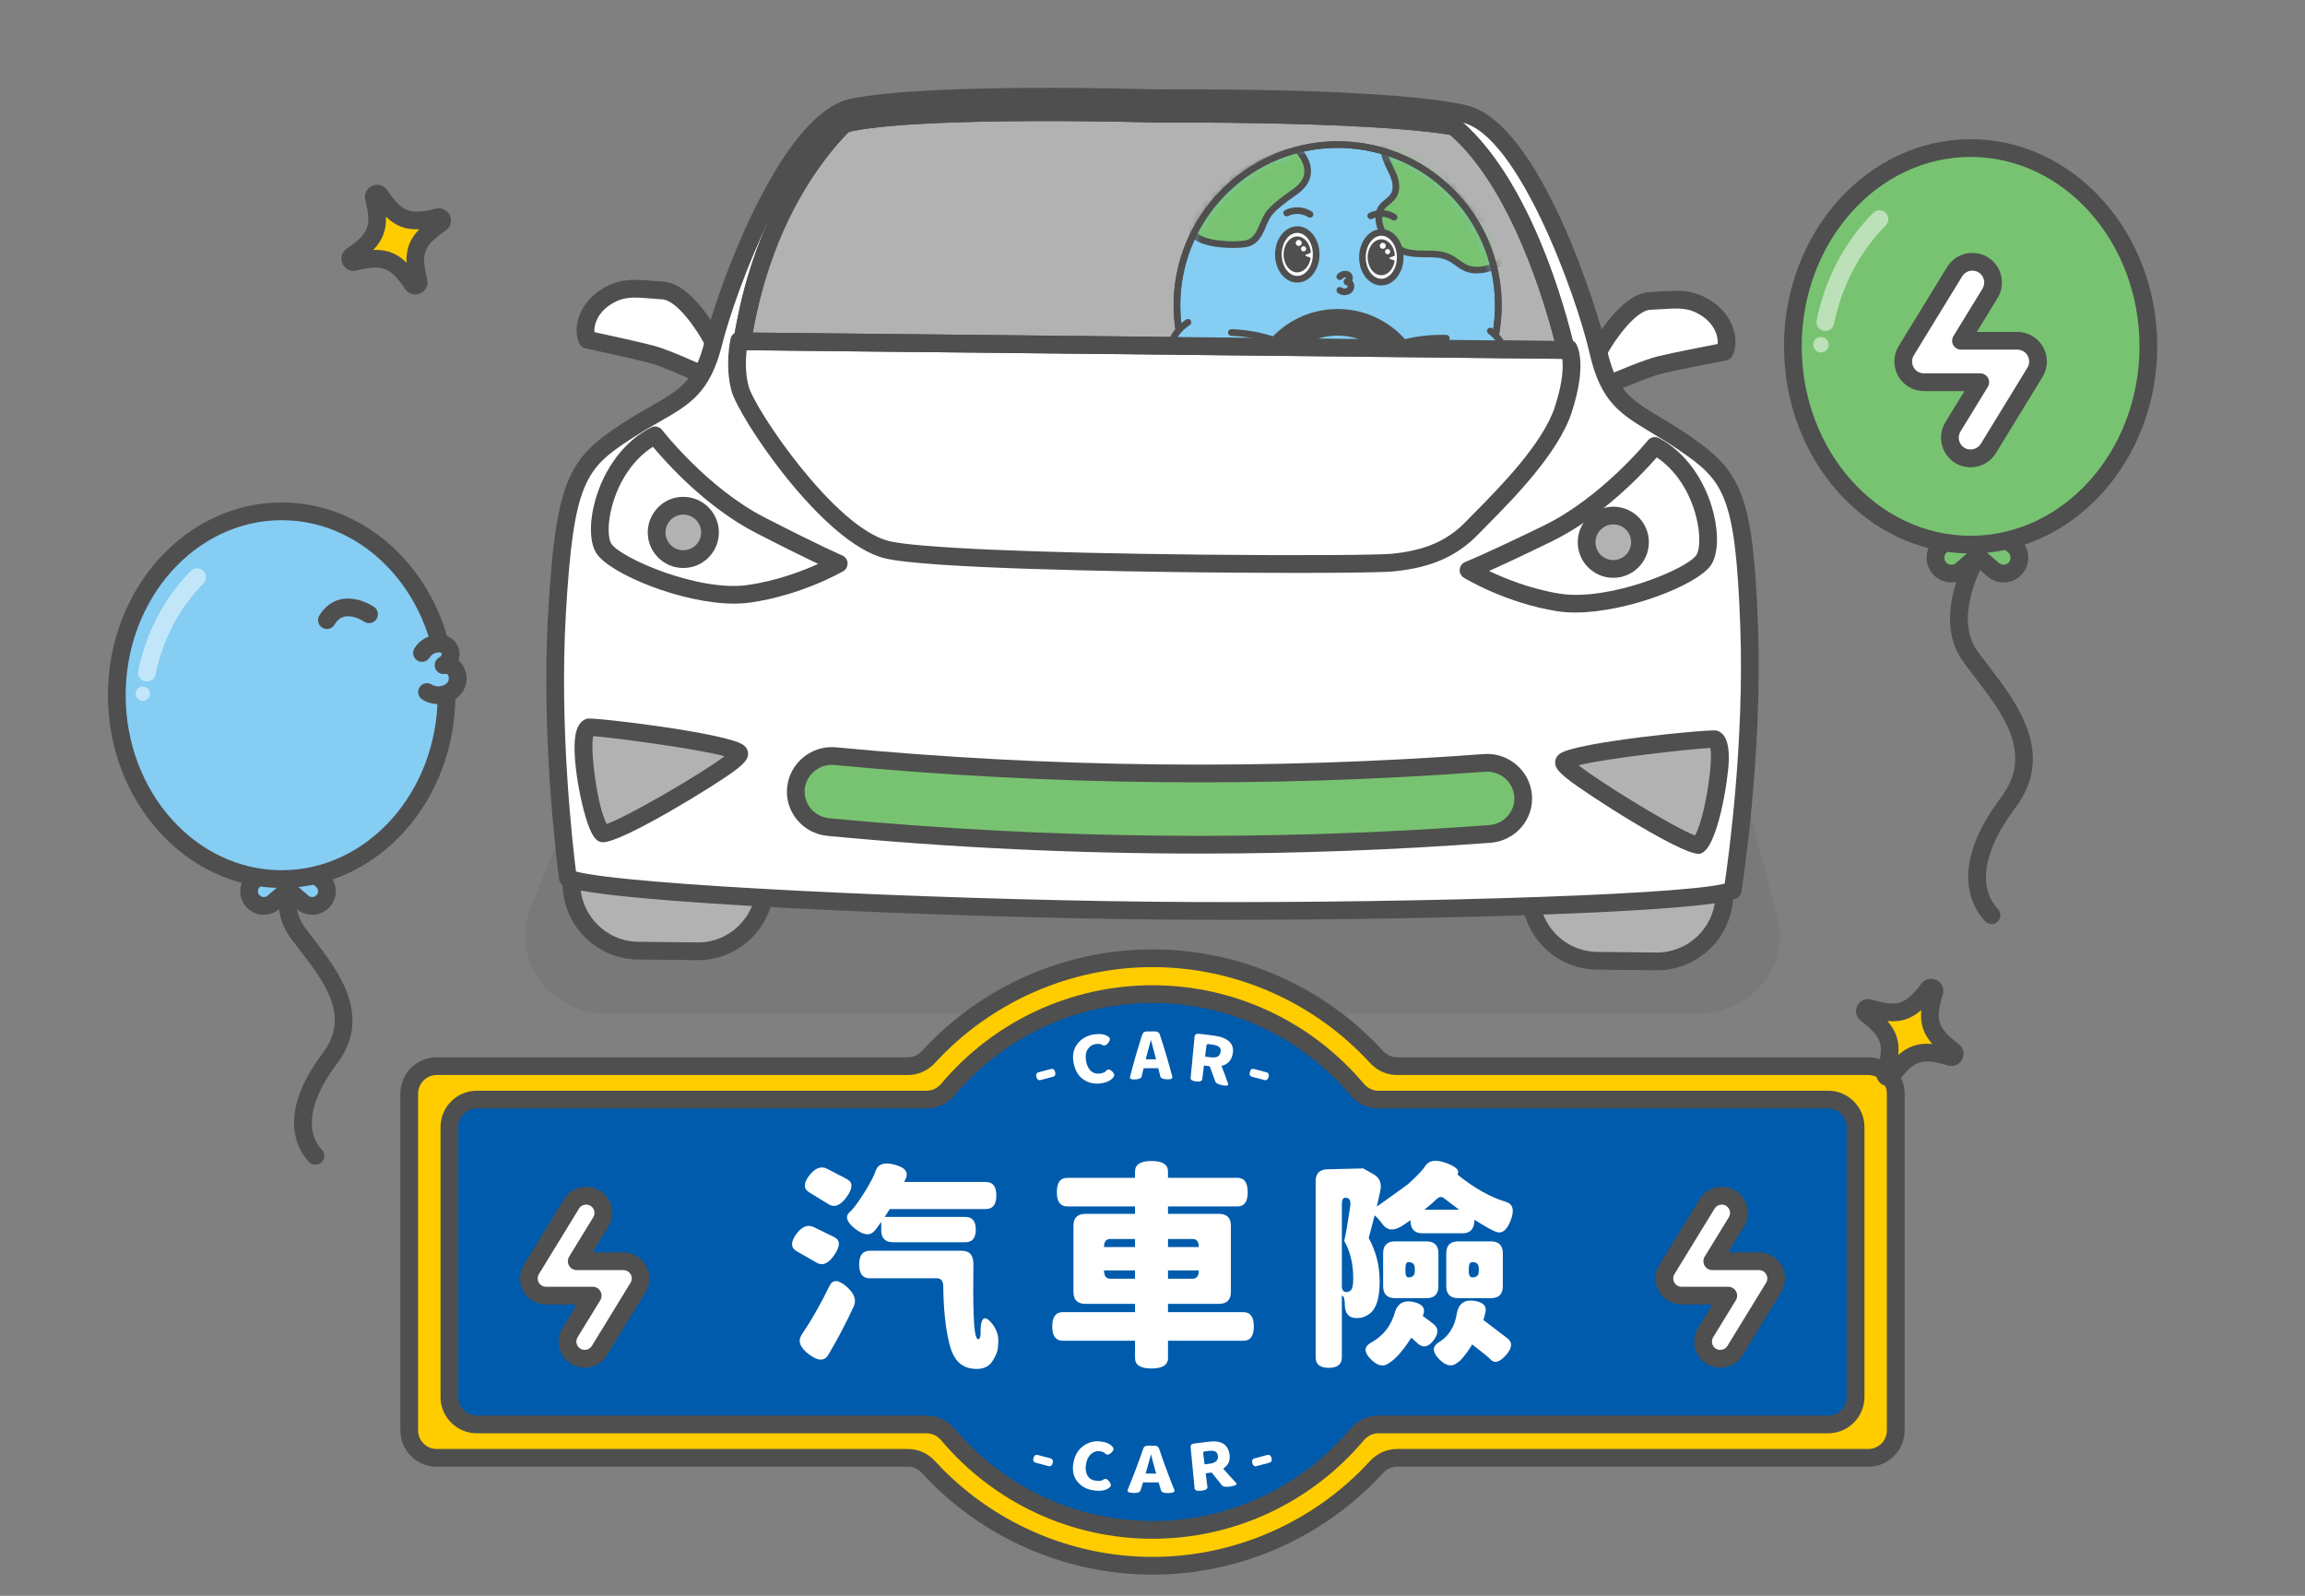 <svg width="260" height="180" viewBox="0 0 260 180" fill="none" xmlns="http://www.w3.org/2000/svg">
<rect x="0" y="0" width="260" height="180" fill="#808080" stroke="none"/>
<g clip-path="url(#clip0_2030_3749)">
<mask id="mask0_2030_3749" style="mask-type:luminance" maskUnits="userSpaceOnUse" x="0" y="0" width="260" height="180">
<path d="M260 0H0V180H260V0Z" fill="white"/>
</mask>
<g mask="url(#mask0_2030_3749)">
<g opacity="0.15">
<path d="M78.362 72.906H185.039C189.35 72.906 193.107 75.649 194.147 79.556L200.512 103.481C201.982 109.008 197.503 114.355 191.404 114.355H68.6C62.027 114.355 57.49 108.209 59.83 102.474L69.592 78.549C70.978 75.151 74.468 72.906 78.362 72.906Z" fill="#4F4F4F"/>
</g>
<path d="M64.501 95.424L86.369 95.655L86.325 99.775C86.281 103.973 82.837 107.345 78.639 107.3L71.983 107.23C67.785 107.186 64.413 103.742 64.457 99.544L64.501 95.424Z" fill="#B2B2B2"/>
<path d="M78.72 108.301C78.689 108.301 78.618 108.295 78.628 108.301L71.973 108.23C69.674 108.206 67.522 107.288 65.914 105.646C64.306 104.003 63.433 101.832 63.458 99.533L63.501 95.413C63.504 95.148 63.612 94.895 63.801 94.71C63.991 94.524 64.212 94.444 64.512 94.424L86.379 94.655C86.932 94.661 87.374 95.113 87.369 95.665L87.325 99.786C87.275 104.5 83.423 108.301 78.72 108.301ZM78.649 106.301C82.26 106.372 85.287 103.407 85.325 99.764L85.358 96.644L65.49 96.435L65.457 99.555C65.419 103.197 68.351 106.192 71.994 106.23L78.649 106.301Z" fill="#4F4F4F"/>
<path d="M172.677 96.565L194.545 96.796L194.501 100.916C194.457 105.114 191.013 108.486 186.815 108.442L180.16 108.372C175.962 108.328 172.589 104.883 172.634 100.685L172.677 96.565Z" fill="#B2B2B2"/>
<path d="M186.898 109.442C186.867 109.442 186.835 109.442 186.804 109.442L180.149 109.372C177.851 109.348 175.699 108.43 174.09 106.787C172.482 105.145 171.609 102.974 171.634 100.675L171.677 96.555C171.683 96.006 172.13 95.565 172.677 95.565H172.688L194.556 95.796C194.821 95.799 195.074 95.907 195.259 96.096C195.445 96.286 195.548 96.541 195.545 96.807L195.501 100.927C195.477 103.225 194.559 105.377 192.917 106.985C191.296 108.572 189.162 109.442 186.898 109.442ZM173.667 97.576L173.634 100.696C173.615 102.46 174.285 104.127 175.52 105.388C176.754 106.648 178.406 107.353 180.17 107.372L186.826 107.442C188.571 107.462 190.256 106.791 191.517 105.556C192.778 104.322 193.483 102.67 193.501 100.905L193.535 97.785L173.667 97.576Z" fill="#4F4F4F"/>
<path d="M80.491 38.608C80.491 38.608 77.59 32.939 74.772 32.768C71.955 32.597 70.409 32.158 68.28 33.545C66.15 34.933 65.704 37.184 66.256 38.317C66.256 38.317 71.46 39.429 73.428 39.944C75.201 40.407 79.183 42.26 79.183 42.26C79.183 42.26 81.158 42.14 81.311 41.014C81.464 39.887 80.491 38.608 80.491 38.608Z" fill="white"/>
<path d="M79.183 43.26C79.038 43.26 78.894 43.228 78.762 43.166C78.723 43.148 74.841 41.346 73.176 40.911C71.251 40.409 66.099 39.306 66.047 39.295C65.746 39.231 65.491 39.032 65.356 38.755C64.557 37.112 65.239 34.333 67.734 32.707C69.796 31.364 71.451 31.501 73.546 31.674C73.946 31.706 74.372 31.742 74.833 31.77C78.023 31.963 80.874 37.18 81.343 38.08C81.6 38.439 82.487 39.791 82.302 41.148C82.107 42.58 80.533 43.18 79.244 43.258C79.224 43.259 79.204 43.26 79.183 43.26ZM67.049 37.465C68.472 37.772 72.085 38.559 73.681 38.976C75.274 39.392 78.428 40.813 79.351 41.236C79.811 41.165 80.252 40.989 80.325 40.865C80.392 40.347 79.929 39.526 79.693 39.211C79.659 39.166 79.626 39.115 79.6 39.064C78.501 36.921 76.258 33.86 74.712 33.766C74.236 33.737 73.795 33.701 73.381 33.667C71.405 33.503 70.314 33.413 68.826 34.383C67.408 35.307 66.972 36.659 67.049 37.465Z" fill="#4F4F4F"/>
<path d="M180.287 39.661C180.287 39.661 183.306 34.055 186.127 33.943C188.947 33.832 190.502 33.426 192.602 34.858C194.701 36.289 195.1 38.549 194.525 39.671C194.525 39.671 189.298 40.673 187.32 41.145C185.537 41.571 181.517 43.34 181.517 43.34C181.517 43.34 179.545 43.178 179.416 42.049C179.287 40.92 180.287 39.661 180.287 39.661Z" fill="white"/>
<path d="M181.517 44.339C181.489 44.339 181.462 44.338 181.435 44.336C180.148 44.23 178.587 43.597 178.423 42.161C178.267 40.801 179.181 39.468 179.445 39.115C179.933 38.225 182.894 33.07 186.088 32.944C186.548 32.925 186.974 32.899 187.375 32.874C189.474 32.748 191.132 32.644 193.166 34.031C195.626 35.708 196.249 38.501 195.415 40.127C195.274 40.401 195.016 40.595 194.714 40.652C194.661 40.663 189.486 41.656 187.552 42.117C185.878 42.517 181.959 44.237 181.92 44.255C181.792 44.31 181.655 44.339 181.517 44.339ZM181.07 40.282C180.828 40.592 180.349 41.402 180.41 41.934C180.476 42.048 180.912 42.231 181.371 42.312C182.303 41.909 185.486 40.555 187.088 40.172C188.692 39.789 192.321 39.078 193.75 38.801C193.844 37.997 193.437 36.637 192.039 35.683C190.57 34.681 189.478 34.749 187.497 34.871C187.083 34.896 186.643 34.923 186.167 34.942C184.619 35.003 182.311 38.016 181.167 40.136C181.139 40.187 181.107 40.236 181.07 40.282Z" fill="#4F4F4F"/>
<path d="M195.437 100.435C191.474 102.093 153.536 102.959 129.722 102.708C105.899 102.457 67.998 100.79 64.06 99.049C64.06 99.049 61.962 84.09 62.831 69.152C63.689 54.224 65.121 52.262 70.66 48.653C76.198 45.044 78.876 45.073 80.49 38.61C82.038 32.446 88.42 15.331 95.136 12.456L95.146 12.445C95.477 12.305 95.808 12.195 96.138 12.126C104.986 10.283 130.689 11.09 130.689 11.09C130.689 11.09 154.302 10.845 164.018 12.605C164.439 12.692 164.83 12.769 165.2 12.855C172.239 14.485 178.8 33.158 180.286 39.663C181.773 46.158 184.451 46.187 189.903 49.911C195.364 53.636 196.754 55.629 197.297 70.571C197.85 85.524 195.437 100.435 195.437 100.435Z" fill="white"/>
<path d="M138.539 103.751C135.443 103.751 132.476 103.737 129.712 103.708C106.226 103.46 67.901 101.84 63.656 99.963C63.34 99.823 63.118 99.529 63.07 99.187C63.049 99.036 60.968 83.958 61.833 69.093C62.694 54.114 64.171 51.687 70.114 47.815C71.355 47.006 72.452 46.379 73.419 45.825C76.814 43.883 78.364 42.996 79.52 38.367C81.041 32.311 87.443 14.768 94.663 11.57C94.694 11.553 94.725 11.538 94.755 11.525C95.166 11.35 95.552 11.227 95.935 11.147C104.797 9.301 129.667 10.057 130.721 10.09C131.649 10.079 154.499 9.863 164.196 11.621L164.512 11.685C164.833 11.751 165.136 11.813 165.428 11.881C173.745 13.806 180.313 35.29 181.262 39.44C182.326 44.09 183.956 45.069 187.203 47.022C188.159 47.597 189.242 48.248 190.467 49.085C196.327 53.081 197.752 55.539 198.297 70.534C198.847 85.413 196.448 100.444 196.424 100.594C196.369 100.935 196.142 101.223 195.823 101.357C192.053 102.934 161.752 103.751 138.539 103.751ZM64.972 98.303C70.576 99.821 104.84 101.445 129.733 101.708C154.628 101.972 188.913 101.07 194.542 99.671C194.977 96.738 196.779 83.608 196.298 70.608C195.757 55.713 194.409 54.194 189.339 50.737C188.162 49.932 187.105 49.297 186.172 48.736C182.796 46.706 180.566 45.365 179.312 39.886C177.75 33.052 171.192 15.268 164.975 13.829C164.699 13.764 164.414 13.707 164.113 13.645L163.816 13.585C154.329 11.865 130.936 12.087 130.7 12.089C130.401 12.081 104.973 11.306 96.343 13.105C96.114 13.152 95.867 13.23 95.609 13.336C95.582 13.35 95.556 13.363 95.529 13.375C89.408 15.995 83.071 32.438 81.46 38.853C80.098 44.308 77.836 45.602 74.412 47.561C73.468 48.101 72.398 48.713 71.206 49.49C66.064 52.84 64.685 54.33 63.83 69.209C63.074 82.196 64.599 95.361 64.972 98.303Z" fill="#4F4F4F"/>
<path d="M73.895 49.111C73.895 49.111 79.041 55.791 85.771 59.245C92.501 62.7 94.607 63.568 94.607 63.568C94.607 63.568 90.068 66.198 84.421 66.985C78.774 67.771 69.509 64.008 68.122 61.879C66.735 59.75 68.369 51.872 73.895 49.111Z" fill="white"/>
<path d="M82.812 68.088C76.917 68.088 68.781 64.723 67.284 62.424C66.514 61.243 66.449 58.989 67.114 56.54C68.128 52.803 70.496 49.691 73.449 48.217C73.876 48.003 74.395 48.122 74.687 48.501C74.738 48.566 79.784 55.048 86.227 58.356C92.811 61.735 94.967 62.635 94.988 62.644C95.34 62.789 95.579 63.122 95.604 63.502C95.629 63.881 95.437 64.242 95.108 64.433C94.915 64.544 90.333 67.171 84.558 67.975C84.007 68.052 83.421 68.088 82.812 68.088ZM73.649 50.397C71.521 51.742 69.828 54.175 69.044 57.064C68.491 59.102 68.582 60.754 68.959 61.333C70.005 62.936 78.749 66.76 84.283 65.994C87.573 65.536 90.501 64.414 92.286 63.607C90.909 62.954 88.692 61.869 85.314 60.135C79.659 57.233 75.167 52.217 73.649 50.397Z" fill="#4F4F4F"/>
<path d="M66.499 82.021C66.905 81.901 83.396 83.891 83.384 85.018C83.373 86.146 69.189 94.314 68.065 94.02C66.94 93.726 64.661 82.565 66.499 82.021Z" fill="#B2B2B2"/>
<path d="M68.003 95.008C67.93 95.008 67.866 95.001 67.812 94.987C67.368 94.871 66.626 94.677 65.684 90.752C65.172 88.616 64.837 86.255 64.809 84.591C64.787 83.261 64.909 81.448 66.216 81.061H66.217C66.851 80.868 82.053 82.672 83.863 84.04C84.323 84.387 84.387 84.808 84.385 85.028C84.379 85.595 84.01 86.067 82.923 86.897C80.891 88.449 70.244 95.008 68.003 95.008ZM66.924 83.031C66.518 84.476 67.388 91.073 68.435 92.939C70.647 92.192 79.08 87.312 81.734 85.3C78.561 84.435 69.077 83.188 66.924 83.031Z" fill="#4F4F4F"/>
<path d="M186.659 50.301C186.659 50.301 181.374 56.871 174.572 60.182C167.771 63.494 165.647 64.317 165.647 64.317C165.647 64.317 170.13 67.043 175.759 67.948C181.388 68.853 190.73 65.287 192.162 63.187C193.594 61.088 192.126 53.178 186.659 50.301Z" fill="white"/>
<path d="M177.682 69.089C176.951 69.089 176.251 69.04 175.601 68.936C169.844 68.01 165.318 65.288 165.128 65.172C164.803 64.975 164.618 64.609 164.651 64.23C164.685 63.852 164.931 63.524 165.285 63.386C165.306 63.377 167.481 62.523 174.134 59.284C180.647 56.113 185.829 49.738 185.88 49.674C186.18 49.301 186.703 49.193 187.125 49.416C190.045 50.953 192.347 54.114 193.282 57.871C193.895 60.334 193.783 62.586 192.988 63.751C191.472 65.975 183.546 69.089 177.682 69.089ZM167.966 64.406C169.734 65.25 172.638 66.434 175.918 66.961C181.434 67.849 190.257 64.205 191.336 62.624C191.725 62.054 191.851 60.404 191.342 58.355C190.619 55.45 188.977 52.982 186.878 51.592C185.322 53.38 180.725 58.299 175.01 61.081C171.596 62.744 169.357 63.782 167.966 64.406Z" fill="#4F4F4F"/>
<path d="M193.359 83.359C192.956 83.23 176.426 84.872 176.415 85.999C176.403 87.127 190.41 95.592 191.541 95.322C192.672 95.052 195.185 83.942 193.359 83.359Z" fill="#B2B2B2"/>
<path d="M191.606 96.312C189.418 96.313 178.843 89.489 176.837 87.889C175.768 87.036 175.409 86.556 175.415 85.989C175.417 85.769 175.491 85.348 175.958 85.011C177.803 83.679 193.024 82.204 193.663 82.406C194.96 82.821 195.045 84.633 194.995 85.961C194.921 87.94 193.748 95.824 191.774 96.295C191.725 96.307 191.669 96.312 191.606 96.312ZM178.059 86.316C180.67 88.383 188.998 93.441 191.193 94.234C192.279 92.392 193.289 85.814 192.914 84.361C190.759 84.472 181.25 85.517 178.059 86.316Z" fill="#4F4F4F"/>
<path d="M168.042 94.066C143.176 95.922 118.22 95.659 93.443 93.289C91.185 93.073 89.548 91.091 89.784 88.885C90.021 86.678 92 85.081 94.21 85.291C118.534 87.618 143.034 87.875 167.446 86.053C169.664 85.888 171.613 87.527 171.802 89.737C171.991 91.947 170.308 93.897 168.042 94.066Z" fill="#78C371"/>
<path d="M135.325 96.281C121.296 96.281 107.264 95.615 93.348 94.285C91.977 94.153 90.747 93.499 89.883 92.441C89.036 91.403 88.648 90.102 88.79 88.778C89.083 86.044 91.551 84.033 94.304 84.295C118.521 86.611 143.104 86.868 167.372 85.056C170.128 84.844 172.564 86.912 172.799 89.652C172.912 90.977 172.496 92.269 171.627 93.289C170.739 94.33 169.492 94.96 168.116 95.062C157.229 95.876 146.278 96.281 135.325 96.281ZM93.823 86.272C92.281 86.272 90.945 87.439 90.778 88.991C90.694 89.779 90.927 90.556 91.433 91.176C91.956 91.817 92.703 92.214 93.538 92.293C118.206 94.653 143.248 94.914 167.968 93.068C168.807 93.006 169.566 92.624 170.105 91.991C170.624 91.381 170.874 90.611 170.806 89.822C170.664 88.169 169.191 86.928 167.52 87.05C143.141 88.871 118.443 88.613 94.115 86.287C94.017 86.277 93.919 86.272 93.823 86.272Z" fill="#4F4F4F"/>
<path d="M176.621 39.48L83.736 38.5C85.591 26.724 90.579 18.663 95.119 14.084L95.129 14.074C95.46 13.943 95.791 13.84 96.121 13.776C104.967 12.053 130.671 12.826 130.671 12.826C130.671 12.826 154.283 12.612 164 14.27C172.751 21.616 176.621 39.48 176.621 39.48Z" fill="#B2B2B2"/>
<path d="M176.621 40.48H176.61L83.725 39.5C83.435 39.497 83.16 39.368 82.972 39.145C82.785 38.924 82.703 38.631 82.748 38.344C84.9 24.687 90.977 16.842 94.409 13.38C94.505 13.283 94.631 13.196 94.759 13.145C95.167 12.983 95.55 12.868 95.93 12.794C104.784 11.07 129.646 11.796 130.701 11.828C131.628 11.817 154.476 11.631 164.169 13.284C164.344 13.314 164.507 13.39 164.644 13.504C173.553 20.985 177.438 38.525 177.599 39.268C177.663 39.565 177.588 39.876 177.396 40.112C177.206 40.345 176.921 40.48 176.621 40.48ZM84.916 37.512L175.347 38.466C174.308 34.394 170.515 21.241 163.563 15.211C153.88 13.636 130.911 13.824 130.68 13.827C130.385 13.819 104.948 13.076 96.312 14.757C96.112 14.796 95.906 14.854 95.687 14.932C92.511 18.179 87.096 25.288 84.916 37.512Z" fill="#4F4F4F"/>
<path d="M146.249 64.62C142.996 64.62 139.278 64.6 135.433 64.56C126.271 64.463 104.457 64.116 99.8 62.974C92.734 61.241 83.298 47.048 82.505 44.069C81.772 41.314 82.338 38.521 82.405 38.212C82.522 37.671 83.058 37.332 83.594 37.446C84.134 37.563 84.476 38.095 84.36 38.635C84.337 38.739 83.814 41.213 84.438 43.554C85.13 46.153 94.13 59.524 100.277 61.032C103.367 61.789 116.517 62.361 135.455 62.56C146.955 62.68 155.592 62.604 156.998 62.463C160.772 62.083 163.28 60.988 165.382 58.802C165.67 58.501 166.024 58.143 166.425 57.739C169.085 55.05 174.029 50.053 175.381 45.903C176.835 41.442 176.065 39.794 176.057 39.778C175.817 39.292 175.999 38.688 176.478 38.435C176.957 38.185 177.541 38.34 177.807 38.812C178.018 39.184 178.982 41.308 177.282 46.522C175.784 51.122 170.623 56.339 167.851 59.141C167.453 59.542 167.107 59.891 166.825 60.186C164.364 62.746 161.486 64.022 157.198 64.453C156.119 64.561 151.882 64.62 146.249 64.62Z" fill="#4F4F4F"/>
<path d="M184.989 61.196C184.971 62.859 183.609 64.193 181.946 64.175C180.284 64.157 178.95 62.795 178.967 61.133C178.985 59.47 180.347 58.136 182.01 58.154C183.673 58.171 185.007 59.533 184.989 61.196Z" fill="#B2B2B2"/>
<path d="M181.979 65.175H181.937C180.865 65.164 179.862 64.736 179.113 63.97C178.363 63.205 177.957 62.193 177.968 61.122C177.991 58.925 179.786 57.153 181.978 57.153H182.021C183.092 57.165 184.095 57.593 184.844 58.358C185.594 59.123 186.001 60.135 185.989 61.206C185.966 63.403 184.171 65.175 181.979 65.175ZM181.978 59.153C180.879 59.153 179.98 60.041 179.968 61.143C179.962 61.68 180.166 62.188 180.542 62.571C180.918 62.955 181.42 63.169 181.958 63.175H181.979C183.078 63.175 183.978 62.287 183.989 61.185C183.995 60.648 183.791 60.141 183.416 59.757C183.04 59.373 182.537 59.159 182 59.153H181.978Z" fill="#4F4F4F"/>
<path d="M80.088 60.089C80.07 61.752 78.708 63.085 77.045 63.068C75.382 63.05 74.049 61.688 74.066 60.025C74.084 58.362 75.446 57.029 77.109 57.046C78.771 57.064 80.105 58.426 80.088 60.089Z" fill="#B2B2B2"/>
<path d="M77.079 64.068H77.035C75.964 64.057 74.961 63.628 74.211 62.863C73.462 62.098 73.055 61.086 73.067 60.014C73.09 57.802 74.924 55.996 77.12 56.046C79.331 56.069 81.112 57.888 81.088 60.1C81.077 61.17 80.649 62.173 79.883 62.923C79.128 63.662 78.133 64.068 77.079 64.068ZM77.077 58.046C75.978 58.046 75.078 58.934 75.067 60.036C75.055 61.145 75.948 62.056 77.056 62.068C77.623 62.046 78.101 61.869 78.484 61.494C78.868 61.118 79.082 60.615 79.088 60.078C79.1 58.969 78.207 58.058 77.098 58.046H77.077Z" fill="#4F4F4F"/>
<mask id="mask1_2030_3749" style="mask-type:luminance" maskUnits="userSpaceOnUse" x="83" y="12" width="94" height="28">
<path d="M176.621 39.48L83.736 38.5C85.591 26.724 90.579 18.663 95.119 14.084L95.129 14.074C95.46 13.943 95.791 13.84 96.121 13.776C104.967 12.053 130.671 12.826 130.671 12.826C130.671 12.826 154.283 12.612 164 14.27C172.751 21.616 176.621 39.48 176.621 39.48Z" fill="white"/>
</mask>
<g mask="url(#mask1_2030_3749)">
<path d="M150.883 52.56C160.894 52.56 169.009 44.445 169.009 34.434C169.009 24.423 160.894 16.308 150.883 16.308C140.872 16.308 132.756 24.423 132.756 34.434C132.756 44.445 140.872 52.56 150.883 52.56Z" fill="#85CDF3"/>
<path d="M150.898 52.936C150.685 52.936 150.473 52.932 150.259 52.925C140.063 52.58 132.048 44.005 132.392 33.81C132.736 23.613 141.317 15.621 151.507 15.943C156.446 16.11 161.024 18.19 164.399 21.8C167.773 25.41 169.54 30.119 169.373 35.058C169.206 39.997 167.127 44.575 163.517 47.95C160.062 51.178 155.602 52.936 150.898 52.936ZM150.874 16.683C141.361 16.683 133.465 24.256 133.142 33.835C132.811 43.617 140.502 51.845 150.284 52.175C155.017 52.338 159.54 50.64 163.004 47.402C166.468 44.164 168.464 39.771 168.623 35.032C168.784 30.294 167.089 25.776 163.851 22.312C160.613 18.848 156.22 16.853 151.481 16.693C151.278 16.686 151.076 16.683 150.874 16.683Z" fill="#4F4F4F"/>
<mask id="mask2_2030_3749" style="mask-type:luminance" maskUnits="userSpaceOnUse" x="132" y="16" width="38" height="37">
<path d="M150.883 52.56C160.894 52.56 169.009 44.445 169.009 34.434C169.009 24.423 160.894 16.308 150.883 16.308C140.872 16.308 132.756 24.423 132.756 34.434C132.756 44.445 140.872 52.56 150.883 52.56Z" fill="white"/>
</mask>
<g mask="url(#mask2_2030_3749)">
<path d="M158.447 54.869C158.07 54.869 157.754 54.756 157.535 54.645C156.307 54.023 155.436 52.128 155.673 50.589C155.758 50.04 156.019 49.576 156.272 49.127C156.437 48.834 156.593 48.556 156.696 48.267C156.955 47.534 156.874 46.732 156.788 45.883C156.722 45.239 156.654 44.572 156.738 43.908C156.951 42.236 158.173 40.766 159.778 40.252C160.284 40.089 161.026 39.966 161.694 40.3C162.024 40.465 162.272 40.711 162.513 40.947C162.718 41.15 162.912 41.341 163.133 41.454C163.767 41.779 164.568 41.446 164.989 41.218C165.169 41.119 165.366 40.996 165.574 40.865C166.588 40.231 168.119 39.273 169.321 40.448C169.681 40.8 169.898 41.325 169.934 41.926C170.013 43.27 169.528 44.858 168.727 45.878C168.046 46.745 167.059 47.206 166.106 47.652C165.661 47.861 165.201 48.075 164.79 48.326C163.493 49.118 162.762 50.292 161.988 51.535C161.447 52.405 160.887 53.304 160.113 54.079C159.508 54.685 158.928 54.869 158.447 54.869ZM160.747 40.839C160.479 40.839 160.217 40.898 160.007 40.965C158.695 41.387 157.656 42.636 157.482 44.003C157.409 44.582 157.469 45.177 157.534 45.807C157.624 46.701 157.719 47.625 157.403 48.517C157.279 48.868 157.099 49.187 156.926 49.495C156.695 49.904 156.478 50.289 156.414 50.703C156.225 51.933 156.921 53.493 157.874 53.976C158.439 54.262 159.014 54.118 159.583 53.549C160.296 52.835 160.832 51.973 161.351 51.139C162.138 49.876 162.95 48.57 164.399 47.686C164.845 47.414 165.325 47.19 165.788 46.973C166.703 46.545 167.567 46.141 168.137 45.415C168.823 44.542 169.253 43.126 169.185 41.97C169.161 41.556 169.022 41.206 168.796 40.984C168.075 40.278 167.132 40.776 165.972 41.501C165.75 41.64 165.54 41.771 165.348 41.876C164.798 42.176 163.734 42.606 162.79 42.121C162.467 41.956 162.223 41.715 161.986 41.482C161.778 41.276 161.582 41.083 161.358 40.971C161.165 40.874 160.954 40.839 160.747 40.839Z" fill="#4F4F4F"/>
<path d="M169.46 26.712C167.749 24.595 165.119 23.669 163.891 21.072C163.207 19.625 162.989 17.892 161.843 16.775C160.919 15.874 159.376 15.235 158.084 15.174C157.605 15.151 157.103 15.257 156.733 15.562C155.364 16.691 156.677 18.556 157.169 19.743C157.48 20.496 157.62 21.408 157.174 22.089C156.816 22.633 156.153 22.92 155.801 23.468C155.482 23.964 155.47 24.603 155.59 25.18C155.917 26.765 157.219 28.106 158.794 28.48C160.325 28.844 162.03 28.363 163.448 29.044C164.235 29.421 164.859 30.129 165.703 30.353C167.918 30.941 171.395 29.108 169.46 26.712Z" fill="#78C371"/>
<path d="M166.594 30.838C166.255 30.838 165.921 30.799 165.607 30.715C165.044 30.567 164.587 30.24 164.145 29.925C163.855 29.718 163.58 29.523 163.286 29.381C162.541 29.024 161.687 29.02 160.784 29.015C160.1 29.012 159.393 29.008 158.707 28.845C156.982 28.436 155.581 26.993 155.223 25.256C155.11 24.711 155.064 23.922 155.486 23.265C155.695 22.939 155.979 22.707 156.254 22.482C156.491 22.288 156.715 22.105 156.861 21.883C157.281 21.242 157.017 20.358 156.822 19.887C156.739 19.686 156.631 19.464 156.517 19.23C155.935 18.033 155.137 16.392 156.495 15.273C156.9 14.938 157.474 14.764 158.101 14.799C159.518 14.867 161.127 15.553 162.105 16.506C162.935 17.316 163.308 18.401 163.669 19.45C163.838 19.942 164.012 20.451 164.23 20.912C164.919 22.368 166.072 23.27 167.293 24.224C168.145 24.89 169.026 25.579 169.751 26.477C170.758 27.723 170.374 28.733 170.055 29.225C169.424 30.197 167.964 30.838 166.594 30.838ZM157.958 15.546C157.56 15.546 157.213 15.653 156.972 15.851C156.136 16.541 156.556 17.595 157.192 18.902C157.313 19.151 157.427 19.386 157.515 19.6C157.767 20.207 158.097 21.364 157.487 22.294C157.278 22.613 156.999 22.841 156.729 23.063C156.489 23.259 156.262 23.444 156.117 23.671C155.832 24.115 155.873 24.696 155.957 25.105C156.253 26.539 157.455 27.777 158.88 28.115C159.483 28.258 160.117 28.262 160.788 28.265C161.734 28.27 162.713 28.275 163.611 28.705C163.963 28.875 164.277 29.098 164.58 29.314C164.985 29.604 165.368 29.877 165.799 29.991C167.078 30.33 168.807 29.771 169.426 28.817C169.796 28.246 169.709 27.618 169.168 26.948C168.496 26.117 167.65 25.455 166.831 24.815C165.595 23.849 164.317 22.849 163.552 21.232C163.317 20.734 163.135 20.206 162.959 19.694C162.612 18.683 162.284 17.728 161.582 17.044C160.738 16.222 159.293 15.607 158.066 15.548C158.029 15.547 157.994 15.546 157.958 15.546Z" fill="#4F4F4F"/>
<path d="M146.378 16.881C146.378 16.881 149.062 19.473 146.139 21.581C145.155 22.29 144.126 22.975 143.306 23.879C142.262 25.029 142.326 27.133 140.533 27.491C139.263 27.744 133.499 27.7 134.604 25.167C135.73 22.586 140.15 18.16 146.378 16.881Z" fill="#78C371"/>
<path d="M139.061 27.968C137.453 27.968 135.229 27.695 134.418 26.689C134.156 26.363 133.915 25.808 134.26 25.017C135.46 22.267 139.99 17.811 146.302 16.514C146.426 16.488 146.55 16.526 146.638 16.612C146.693 16.665 147.983 17.93 147.871 19.5C147.806 20.406 147.297 21.208 146.358 21.886L145.954 22.175C145.124 22.767 144.265 23.38 143.583 24.131C143.242 24.507 143.028 25.013 142.801 25.548C142.395 26.507 141.934 27.594 140.606 27.859C140.296 27.921 139.732 27.968 139.061 27.968ZM146.248 17.292C140.369 18.577 136.038 22.819 134.948 25.317C134.736 25.802 134.878 26.063 135.002 26.218C135.843 27.262 139.412 27.333 140.459 27.123C141.398 26.936 141.728 26.157 142.111 25.255C142.352 24.686 142.602 24.098 143.028 23.627C143.764 22.816 144.656 22.18 145.518 21.564L145.919 21.277C146.668 20.737 147.073 20.122 147.123 19.451C147.193 18.491 146.536 17.623 146.248 17.292Z" fill="#4F4F4F"/>
</g>
<path d="M151.12 31.211C151.262 31.036 151.445 30.941 151.672 30.923C151.888 30.907 152.115 30.977 152.197 31.198C152.289 31.448 152.124 31.693 151.893 31.783C151.977 31.779 152.054 31.793 152.125 31.827C152.195 31.861 152.253 31.912 152.297 31.979C152.416 32.159 152.403 32.429 152.291 32.609C152.215 32.73 152.094 32.818 151.961 32.868C151.687 32.969 151.357 32.93 151.13 32.74" fill="#85CDF3"/>
<path d="M151.656 33.297C151.375 33.297 151.099 33.204 150.89 33.028C150.731 32.894 150.71 32.658 150.844 32.499C150.978 32.341 151.214 32.321 151.372 32.453C151.486 32.55 151.671 32.575 151.831 32.515C151.894 32.492 151.945 32.454 151.973 32.411C152.016 32.342 152.014 32.231 151.984 32.185C151.795 32.206 151.601 32.058 151.561 31.877C151.522 31.697 151.585 31.502 151.757 31.434C151.807 31.414 151.858 31.363 151.846 31.328C151.836 31.303 151.762 31.29 151.701 31.297C151.577 31.306 151.488 31.353 151.413 31.447C151.282 31.608 151.046 31.632 150.885 31.503C150.724 31.373 150.699 31.137 150.829 30.976C151.034 30.722 151.315 30.575 151.644 30.549C152.065 30.518 152.418 30.715 152.549 31.068C152.623 31.269 152.61 31.481 152.528 31.666C152.559 31.7 152.586 31.735 152.612 31.774C152.805 32.069 152.804 32.494 152.609 32.807C152.494 32.993 152.309 33.139 152.089 33.219C151.949 33.271 151.802 33.297 151.656 33.297Z" fill="#4F4F4F"/>
<path d="M157.942 29.026C157.948 27.479 156.998 26.221 155.821 26.217C154.644 26.213 153.686 27.464 153.681 29.011C153.675 30.558 154.625 31.816 155.802 31.82C156.979 31.824 157.937 30.573 157.942 29.026Z" fill="white"/>
<path d="M155.808 32.194H155.8C155.111 32.192 154.472 31.846 153.999 31.22C153.549 30.624 153.303 29.839 153.306 29.009C153.309 28.18 153.56 27.396 154.014 26.804C154.489 26.183 155.129 25.842 155.815 25.842H155.823C156.512 25.844 157.151 26.19 157.625 26.816C158.074 27.412 158.32 28.197 158.317 29.027C158.314 29.856 158.063 30.64 157.609 31.232C157.134 31.853 156.494 32.194 155.808 32.194ZM155.815 26.592C155.368 26.592 154.939 26.829 154.609 27.26C154.254 27.723 154.058 28.345 154.056 29.012C154.053 29.679 154.246 30.302 154.597 30.768C154.926 31.203 155.354 31.443 155.803 31.444H155.808C156.255 31.444 156.684 31.207 157.014 30.776C157.369 30.313 157.565 29.691 157.567 29.024C157.57 28.357 157.377 27.734 157.026 27.268C156.698 26.834 156.27 26.593 155.82 26.592H155.815Z" fill="#4F4F4F"/>
<path d="M156.784 29.043L157.284 28.859C157.321 28.845 157.345 28.808 157.341 28.769C157.25 27.77 156.604 26.994 155.818 26.991C154.967 26.988 154.273 27.893 154.27 29.013C154.266 30.132 154.953 31.042 155.804 31.045C156.54 31.047 157.158 30.372 157.314 29.465C157.321 29.423 157.296 29.382 157.256 29.369L156.786 29.208C156.708 29.181 156.707 29.072 156.784 29.043Z" fill="#4F4F4F"/>
<path d="M156.522 28.68C156.684 28.68 156.816 28.548 156.816 28.386C156.816 28.223 156.684 28.092 156.522 28.092C156.36 28.092 156.228 28.223 156.228 28.386C156.228 28.548 156.36 28.68 156.522 28.68Z" fill="white"/>
<path d="M155.979 28.067C156.167 28.067 156.319 27.915 156.319 27.726C156.319 27.538 156.167 27.386 155.979 27.386C155.791 27.386 155.638 27.538 155.638 27.726C155.638 27.915 155.791 28.067 155.979 28.067Z" fill="white"/>
<path d="M157.252 24.875C157.183 24.875 157.113 24.855 157.051 24.816C156.718 24.605 156.353 24.483 155.965 24.456C155.555 24.427 155.153 24.503 154.776 24.686C154.589 24.777 154.366 24.699 154.275 24.512C154.185 24.326 154.262 24.102 154.449 24.011C154.939 23.773 155.483 23.668 156.02 23.707C156.532 23.745 157.015 23.904 157.453 24.183C157.628 24.294 157.68 24.526 157.568 24.701C157.497 24.813 157.376 24.875 157.252 24.875Z" fill="#4F4F4F"/>
<path d="M148.461 28.706C148.466 27.158 147.517 25.901 146.34 25.897C145.163 25.892 144.205 27.143 144.199 28.691C144.194 30.238 145.143 31.495 146.32 31.5C147.497 31.504 148.456 30.253 148.461 28.706Z" fill="white"/>
<path d="M146.326 31.875H146.319C145.63 31.872 144.99 31.526 144.517 30.9C144.067 30.304 143.821 29.519 143.824 28.689C143.83 26.941 144.956 25.521 146.334 25.521H146.341C147.723 25.527 148.842 26.956 148.836 28.707C148.83 30.455 147.705 31.875 146.326 31.875ZM146.334 26.271C145.368 26.271 144.579 27.356 144.574 28.692C144.572 29.358 144.764 29.982 145.116 30.448C145.444 30.883 145.873 31.123 146.322 31.125H146.326C147.292 31.125 148.082 30.04 148.086 28.704C148.091 27.366 147.307 26.275 146.338 26.271H146.334Z" fill="#4F4F4F"/>
<path d="M147.303 28.723L147.803 28.538C147.84 28.525 147.864 28.488 147.86 28.449C147.768 27.449 147.123 26.674 146.337 26.671C145.485 26.668 144.792 27.573 144.788 28.692C144.784 29.812 145.471 30.722 146.323 30.725C147.059 30.727 147.676 30.051 147.833 29.145C147.84 29.103 147.815 29.062 147.774 29.048L147.305 28.887C147.227 28.861 147.226 28.752 147.303 28.723Z" fill="#4F4F4F"/>
<path d="M147.04 28.359C147.203 28.359 147.334 28.228 147.334 28.065C147.334 27.903 147.203 27.771 147.04 27.771C146.878 27.771 146.747 27.903 146.747 28.065C146.747 28.228 146.878 28.359 147.04 28.359Z" fill="white"/>
<path d="M146.497 27.747C146.685 27.747 146.838 27.594 146.838 27.406C146.838 27.218 146.685 27.065 146.497 27.065C146.309 27.065 146.157 27.218 146.157 27.406C146.157 27.594 146.309 27.747 146.497 27.747Z" fill="white"/>
<path d="M147.77 24.554C147.701 24.554 147.632 24.535 147.569 24.495C147.237 24.285 146.872 24.163 146.484 24.136C146.073 24.106 145.673 24.183 145.294 24.366C145.109 24.456 144.884 24.379 144.794 24.191C144.704 24.005 144.782 23.781 144.968 23.691C145.458 23.453 146.002 23.349 146.539 23.388C147.051 23.425 147.533 23.584 147.972 23.863C148.146 23.974 148.198 24.205 148.087 24.38C148.016 24.492 147.894 24.554 147.77 24.554Z" fill="#4F4F4F"/>
<path d="M150.898 52.936C150.685 52.936 150.473 52.932 150.259 52.925C140.063 52.58 132.048 44.005 132.392 33.81C132.736 23.613 141.317 15.621 151.507 15.943C156.446 16.11 161.024 18.19 164.399 21.8C167.773 25.41 169.54 30.119 169.373 35.058C169.206 39.997 167.127 44.575 163.517 47.95C160.062 51.178 155.602 52.936 150.898 52.936ZM150.874 16.683C141.361 16.683 133.465 24.256 133.142 33.835C132.811 43.617 140.502 51.845 150.284 52.175C155.017 52.338 159.54 50.64 163.004 47.402C166.468 44.164 168.464 39.771 168.623 35.032C168.784 30.294 167.089 25.776 163.851 22.312C160.613 18.848 156.22 16.853 151.481 16.693C151.278 16.686 151.076 16.683 150.874 16.683Z" fill="#4F4F4F"/>
<path d="M150.883 55.243C145.262 55.243 140.688 50.67 140.688 45.049C140.688 39.428 145.262 34.855 150.883 34.855C156.504 34.855 161.077 39.428 161.077 45.049C161.077 50.67 156.504 55.243 150.883 55.243ZM150.883 37.855C146.916 37.855 143.688 41.082 143.688 45.049C143.688 49.016 146.916 52.243 150.883 52.243C154.85 52.243 158.077 49.016 158.077 45.049C158.077 41.082 154.85 37.855 150.883 37.855Z" fill="#4F4F4F"/>
<path d="M138.894 37.504C140.653 37.563 142.436 37.898 144.089 38.502C144.631 38.7 145.169 38.935 145.614 39.301C146.505 40.032 146.811 41.284 146.184 42.288C145.625 43.183 144.231 43.699 143.392 42.895C143.147 42.661 142.93 42.382 142.623 42.24C142.384 42.131 142.114 42.116 141.852 42.101C140.188 42.009 138.528 41.862 136.874 41.66C135.542 41.498 133.888 41.361 132.836 40.426C131.34 39.095 132.572 37.271 134.001 36.355" fill="#85CDF3"/>
<path d="M144.411 43.669C143.923 43.669 143.476 43.495 143.133 43.166C143.07 43.106 143.009 43.044 142.948 42.981C142.787 42.816 142.636 42.659 142.466 42.582C142.293 42.502 142.07 42.489 141.834 42.476C140.164 42.383 138.481 42.234 136.829 42.033L136.552 41.999C135.261 41.846 133.654 41.656 132.587 40.707C132.01 40.192 131.733 39.554 131.787 38.86C131.881 37.671 132.888 36.624 133.799 36.039C133.974 35.927 134.205 35.978 134.317 36.152C134.429 36.326 134.378 36.558 134.204 36.67C133.249 37.283 132.594 38.165 132.535 38.919C132.499 39.376 132.684 39.789 133.086 40.146C133.977 40.938 135.391 41.106 136.64 41.255L136.92 41.289C138.556 41.488 140.222 41.636 141.873 41.727C142.158 41.743 142.477 41.761 142.78 41.9C143.076 42.037 143.294 42.261 143.486 42.459L143.651 42.624C143.957 42.918 144.328 42.941 144.583 42.909C145.084 42.846 145.599 42.517 145.867 42.089C146.368 41.287 146.162 40.236 145.376 39.591C144.952 39.243 144.423 39.023 143.961 38.854C142.375 38.275 140.618 37.938 138.882 37.879C138.675 37.872 138.513 37.699 138.519 37.492C138.527 37.285 138.666 37.132 138.907 37.129C140.722 37.191 142.558 37.544 144.219 38.15C144.74 38.341 145.342 38.592 145.852 39.012C146.933 39.898 147.206 41.36 146.502 42.487C146.117 43.105 145.4 43.562 144.676 43.653C144.587 43.664 144.498 43.669 144.411 43.669Z" fill="#4F4F4F"/>
<path d="M163.144 38.153C161.386 38.094 159.584 38.307 157.893 38.798C157.34 38.959 156.788 39.158 156.318 39.493C155.381 40.162 154.99 41.391 155.548 42.434C156.045 43.365 157.402 43.974 158.293 43.229C158.553 43.012 158.788 42.748 159.105 42.627C159.35 42.534 159.621 42.537 159.883 42.541C161.549 42.561 163.216 42.526 164.879 42.436C166.22 42.364 167.879 42.339 168.991 41.477C170.574 40.249 169.467 38.346 168.103 37.336" fill="#85CDF3"/>
<path d="M157.36 43.936C157.229 43.936 157.096 43.923 156.961 43.897C156.245 43.758 155.56 43.253 155.217 42.611C154.591 41.439 154.963 40 156.101 39.187C156.639 38.803 157.256 38.593 157.789 38.438C159.486 37.944 161.339 37.716 163.157 37.778C163.364 37.785 163.526 37.958 163.519 38.165C163.512 38.372 163.36 38.519 163.131 38.528C161.392 38.468 159.62 38.686 157.998 39.157C157.526 39.295 156.983 39.479 156.536 39.798C155.709 40.388 155.433 41.423 155.878 42.257C156.116 42.701 156.608 43.065 157.104 43.161C157.357 43.209 157.727 43.212 158.053 42.941L158.227 42.787C158.433 42.602 158.666 42.392 158.972 42.276C159.283 42.158 159.599 42.16 159.884 42.165C161.54 42.183 163.214 42.15 164.859 42.061L165.14 42.046C166.395 41.983 167.819 41.91 168.761 41.179C169.186 40.85 169.399 40.451 169.394 39.992C169.386 39.237 168.791 38.312 167.88 37.636C167.714 37.513 167.679 37.278 167.802 37.112C167.926 36.945 168.161 36.91 168.327 37.034C169.197 37.678 170.131 38.792 170.143 39.984C170.151 40.68 169.832 41.298 169.221 41.772C168.092 42.648 166.476 42.73 165.178 42.795L164.899 42.81C163.237 42.899 161.545 42.932 159.879 42.915C159.64 42.912 159.416 42.909 159.238 42.977C159.063 43.044 158.901 43.19 158.729 43.344C158.664 43.403 158.6 43.461 158.534 43.516C158.203 43.792 157.796 43.936 157.36 43.936Z" fill="#4F4F4F"/>
</g>
<path d="M176.621 40.48H176.61L83.725 39.5C83.435 39.497 83.16 39.368 82.972 39.145C82.785 38.924 82.703 38.631 82.748 38.344C84.9 24.687 90.977 16.842 94.409 13.38C94.505 13.283 94.631 13.196 94.759 13.145C95.167 12.983 95.55 12.868 95.93 12.794C104.784 11.07 129.646 11.796 130.701 11.828C131.628 11.817 154.476 11.631 164.169 13.284C164.344 13.314 164.507 13.39 164.644 13.504C173.553 20.985 177.438 38.525 177.599 39.268C177.663 39.565 177.588 39.876 177.396 40.112C177.206 40.345 176.921 40.48 176.621 40.48ZM84.916 37.512L175.347 38.466C174.308 34.394 170.515 21.241 163.563 15.211C153.88 13.636 130.911 13.824 130.68 13.827C130.385 13.819 104.948 13.076 96.312 14.757C96.112 14.796 95.906 14.854 95.687 14.932C92.511 18.179 87.096 25.288 84.916 37.512Z" fill="#4F4F4F"/>
<path d="M210.741 120.258H157.57C156.687 120.258 155.861 119.867 155.265 119.216C149.001 112.378 140.004 108.087 130 108.087C119.996 108.087 110.999 112.378 104.735 119.216C104.139 119.867 103.313 120.258 102.43 120.258H49.259C47.549 120.258 46.163 121.644 46.163 123.354V161.347C46.163 163.057 47.549 164.443 49.259 164.443H102.43C103.313 164.443 104.139 164.834 104.735 165.485C110.999 172.323 119.996 176.614 130 176.614C140.004 176.614 149.001 172.323 155.265 165.485C155.861 164.834 156.687 164.443 157.57 164.443H210.741C212.451 164.443 213.837 163.057 213.837 161.347V123.354C213.837 121.644 212.451 120.258 210.741 120.258Z" fill="#FFCC00"/>
<path d="M130 177.614C120.143 177.614 110.666 173.439 103.998 166.161C103.58 165.705 103.009 165.443 102.43 165.443H49.259C47.001 165.443 45.163 163.605 45.163 161.347V123.354C45.163 121.096 47.001 119.258 49.259 119.258H102.43C103.009 119.258 103.58 118.997 103.998 118.541C110.666 111.262 120.143 107.087 130 107.087C139.856 107.087 149.334 111.262 156.002 118.541C156.42 118.997 156.991 119.258 157.57 119.258H210.741C213 119.258 214.837 121.096 214.837 123.354V161.347C214.837 163.605 213 165.443 210.741 165.443H157.57C156.991 165.443 156.42 165.705 156.002 166.161C149.334 173.439 139.856 177.614 130 177.614ZM49.259 121.258C48.103 121.258 47.163 122.199 47.163 123.354V161.347C47.163 162.502 48.103 163.443 49.259 163.443H102.43C103.568 163.443 104.677 163.941 105.473 164.81C111.762 171.676 120.702 175.614 130 175.614C139.297 175.614 148.237 171.676 154.527 164.81C155.322 163.941 156.431 163.443 157.57 163.443H210.741C211.896 163.443 212.837 162.502 212.837 161.347V123.354C212.837 122.199 211.896 121.258 210.741 121.258H157.57C156.431 121.258 155.322 120.76 154.527 119.891C148.237 113.025 139.297 109.087 130 109.087C120.702 109.087 111.762 113.025 105.473 119.891C104.677 120.76 103.568 121.258 102.43 121.258H49.259Z" fill="#4F4F4F"/>
<path d="M206.212 124.03H155.467C154.533 124.03 153.668 123.592 153.066 122.879C147.525 116.317 139.261 112.133 130 112.133C120.739 112.133 112.475 116.317 106.934 122.879C106.332 123.592 105.466 124.03 104.532 124.03H53.788C52.078 124.03 50.691 125.416 50.691 127.126V157.575C50.691 159.285 52.078 160.671 53.788 160.671H104.532C105.466 160.671 106.332 161.109 106.934 161.822C112.475 168.384 120.739 172.568 130 172.568C139.261 172.568 147.525 168.384 153.066 161.822C153.668 161.109 154.533 160.671 155.467 160.671H206.212C207.922 160.671 209.308 159.285 209.308 157.575V127.126C209.308 125.416 207.922 124.03 206.212 124.03Z" fill="#005BAC"/>
<path d="M130 173.568C120.812 173.568 112.126 169.522 106.17 162.467C105.743 161.961 105.146 161.671 104.532 161.671H53.788C51.529 161.671 49.691 159.834 49.691 157.575V127.126C49.691 124.867 51.529 123.03 53.788 123.03H104.532C105.146 123.03 105.743 122.74 106.17 122.234C112.126 115.179 120.812 111.133 130 111.133C139.187 111.133 147.873 115.179 153.83 122.233C154.257 122.74 154.854 123.03 155.467 123.03H206.212C208.471 123.03 210.308 124.867 210.308 127.126V157.575C210.308 159.834 208.471 161.671 206.212 161.671H155.467C154.854 161.671 154.257 161.961 153.83 162.467C147.873 169.522 139.188 173.568 130 173.568ZM53.788 125.03C52.632 125.03 51.691 125.97 51.691 127.126V157.575C51.691 158.731 52.632 159.671 53.788 159.671H104.532C105.736 159.671 106.89 160.22 107.698 161.177C113.274 167.781 121.403 171.568 130 171.568C138.597 171.568 146.726 167.781 152.301 161.177C153.11 160.22 154.264 159.671 155.467 159.671H206.212C207.368 159.671 208.308 158.731 208.308 157.575V127.126C208.308 125.97 207.368 125.03 206.212 125.03H155.467C154.263 125.03 153.109 124.481 152.301 123.523C146.726 116.92 138.597 113.133 130 113.133C121.403 113.133 113.274 116.92 107.698 123.524C106.89 124.481 105.736 125.03 104.532 125.03H53.788Z" fill="#4F4F4F"/>
<path d="M94.08 139.531C94.786 139.875 94.803 140.541 94.129 141.526C93.472 142.512 92.807 142.816 92.134 142.438L89.867 141.132C89.194 140.754 89.169 140.122 89.793 139.235C90.434 138.348 91.107 138.077 91.813 138.422L94.08 139.531ZM93.464 152.761C93.037 153.549 92.306 153.557 91.271 152.785C90.237 152.013 89.957 151.266 90.434 150.543C91.551 148.885 92.594 147.053 93.563 145.049C93.924 144.31 94.556 144.327 95.46 145.099C96.363 145.871 96.642 146.626 96.297 147.365C95.41 149.287 94.466 151.085 93.464 152.761ZM95.534 133.002C96.224 133.364 96.215 134.029 95.509 134.998C94.819 135.967 94.138 136.246 93.464 135.835L91.296 134.505C90.622 134.111 90.615 133.478 91.271 132.608C91.945 131.738 92.626 131.483 93.316 131.844L95.534 133.002ZM100.757 140.122C99.853 140.122 99.402 139.67 99.402 138.767V137.831C98.892 138.554 98.629 138.899 98.613 138.866C98.121 139.424 97.397 139.333 96.445 138.595C95.509 137.855 95.304 137.231 95.829 136.722C96.174 136.46 96.716 135.745 97.455 134.579C98.194 133.396 98.638 132.542 98.785 132.017C99.081 131.278 99.796 131.064 100.929 131.376C102.062 131.672 102.481 132.181 102.185 132.904L101.988 133.322H111.202C111.991 133.322 112.385 133.832 112.385 134.85C112.385 135.869 111.991 136.377 111.202 136.377H100.362L99.796 137.264H108.887C109.675 137.264 110.069 137.741 110.069 138.693C110.069 139.646 109.675 140.122 108.887 140.122H100.757ZM96.913 142.635C96.913 141.6 97.308 141.083 98.096 141.083H108.493C109.395 141.083 109.831 141.625 109.798 142.709C109.765 144.63 109.773 146.503 109.823 148.326C109.888 150.149 110.06 151.061 110.34 151.061C110.554 151.061 110.644 150.675 110.611 149.903C110.677 148.622 111.055 148.359 111.744 149.114C112.434 149.87 112.713 150.732 112.582 151.701C112.598 152.21 112.41 152.785 112.015 153.426C111.638 154.082 111.03 154.411 110.192 154.411C109.355 154.411 108.689 154.181 108.197 153.721C107.704 153.278 107.334 152.563 107.088 151.578C106.661 149.887 106.431 147.735 106.398 145.123C106.398 144.499 106.16 144.187 105.684 144.187H98.096C97.308 144.187 96.913 143.67 96.913 142.635Z" fill="white"/>
<path d="M140.249 148.006C141.037 148.006 141.431 148.548 141.431 149.632C141.431 150.7 141.037 151.233 140.249 151.233H131.749V153.18C131.749 153.968 131.125 154.362 129.876 154.362C128.645 154.362 128.029 153.968 128.029 153.18V151.233H119.875C119.086 151.233 118.692 150.7 118.692 149.632C118.692 148.548 119.086 148.006 119.875 148.006H128.029V147.07H122.437C121.533 147.07 121.082 146.619 121.082 145.715V138.275C121.082 137.372 121.533 136.92 122.437 136.92H128.029V136.082H120.392C119.604 136.082 119.209 135.549 119.209 134.481C119.209 133.397 119.604 132.855 120.392 132.855H128.029V132.14C128.029 131.352 128.645 130.958 129.876 130.958C131.125 130.958 131.749 131.352 131.749 132.14V132.855H139.583C140.355 132.855 140.741 133.397 140.741 134.481C140.741 135.549 140.355 136.082 139.583 136.082H131.749V136.92H137.489C138.393 136.92 138.844 137.372 138.844 138.275V145.715C138.844 146.619 138.393 147.07 137.489 147.07H131.749V148.006H140.249ZM125.245 139.753C124.769 139.753 124.531 140.057 124.531 140.665H128.029V139.753H125.245ZM124.531 143.301C124.531 143.925 124.769 144.237 125.245 144.237H128.029V143.301H124.531ZM135.223 140.665C135.223 140.057 134.984 139.753 134.508 139.753H131.749V140.665H135.223ZM134.508 144.237C134.984 144.237 135.223 143.925 135.223 143.301H131.749V144.237H134.508Z" fill="white"/>
<path d="M163.111 131.179C164.26 131.59 164.688 132.025 164.392 132.485C166.281 134.012 168.104 135.039 169.861 135.564C170.666 135.81 170.847 136.509 170.403 137.658C169.96 138.808 169.385 139.227 168.679 138.915C168.251 138.751 167.463 138.307 166.314 137.584C166.314 138.603 165.862 139.112 164.958 139.112H160.45C159.547 139.112 159.095 138.619 159.095 137.634C158.405 138.126 158.02 138.381 157.938 138.397C157.149 138.841 156.508 138.767 156.016 138.176C155.638 137.65 155.317 137.289 155.055 137.092L154.39 139.654C155.211 141.132 155.622 142.766 155.622 144.556C155.622 146.347 155.276 147.53 154.587 148.104C154.258 148.384 153.889 148.564 153.478 148.646L153.207 148.671C152.304 148.737 151.803 148.326 151.704 147.439C151.704 146.552 151.589 146.125 151.359 146.158V153.105C151.359 153.894 150.867 154.288 149.881 154.288C148.896 154.288 148.403 153.894 148.403 153.105V133.248C148.403 132.362 148.847 131.91 149.733 131.893L153.774 131.795L154.907 132.435C155.646 132.846 155.9 133.511 155.671 134.431C155.622 134.694 155.499 135.252 155.301 136.106L158.8 133.593C159.884 132.608 160.541 131.91 160.771 131.499C161.197 130.875 161.978 130.768 163.111 131.179ZM151.753 135.096C151.491 135.096 151.359 135.334 151.359 135.81V145.025C151.359 145.501 151.523 145.739 151.852 145.739C152.065 145.739 152.246 145.665 152.394 145.517C152.558 145.353 152.641 144.91 152.641 144.187C152.641 142.561 152.304 141.156 151.63 139.974C151.811 139.17 152.033 137.888 152.295 136.131C152.41 135.441 152.23 135.096 151.753 135.096ZM157.371 147.931C157.699 146.995 158.373 146.635 159.391 146.847C160.426 147.061 160.812 147.537 160.549 148.277L160.475 148.425L161.657 149.311C162.281 149.771 162.298 150.395 161.707 151.184C161.115 151.956 160.524 152.078 159.933 151.553L159.194 150.888C158.258 152.349 157.42 153.302 156.681 153.746C156.073 154.222 155.391 154.082 154.636 153.327C153.88 152.572 153.839 151.972 154.513 151.529C155.991 150.74 156.943 149.541 157.371 147.931ZM157.371 146.429C156.467 146.429 156.016 145.977 156.016 145.074V141.378C156.016 140.475 156.467 140.023 157.371 140.023H160.894C161.797 140.023 162.249 140.475 162.249 141.378V145.074C162.249 145.977 161.797 146.429 160.894 146.429H157.371ZM158.874 142.364C158.644 142.364 158.529 142.602 158.529 143.078V143.374C158.529 143.85 158.644 144.088 158.874 144.088C159.35 144.088 159.588 143.85 159.588 143.374V143.078C159.588 142.602 159.35 142.364 158.874 142.364ZM160.672 136.451H164.589C163.702 135.794 163.152 135.375 162.938 135.195C162.643 134.932 162.331 134.965 162.002 135.293C161.821 135.49 161.378 135.876 160.672 136.451ZM164.343 148.055C164.573 147.02 165.213 146.576 166.265 146.724C167.315 146.872 167.743 147.324 167.545 148.079L167.324 148.892L170.009 150.937C170.633 151.397 170.592 152.03 169.886 152.834C169.18 153.639 168.605 153.82 168.162 153.376C168.046 153.212 167.349 152.637 166.067 151.652C165.344 152.801 164.778 153.491 164.368 153.721C163.776 154.214 163.103 154.082 162.347 153.327C161.608 152.572 161.542 151.964 162.15 151.504C163.398 150.781 164.129 149.632 164.343 148.055ZM164.491 146.429C163.587 146.429 163.136 145.977 163.136 145.074V141.378C163.136 140.475 163.587 140.023 164.491 140.023H168.162C169.064 140.023 169.517 140.475 169.517 141.378V145.074C169.517 145.977 169.064 146.429 168.162 146.429H164.491ZM166.092 142.364C165.812 142.364 165.673 142.602 165.673 143.078V143.374C165.673 143.85 165.812 144.088 166.092 144.088C166.568 144.088 166.807 143.85 166.807 143.374V143.078C166.807 142.602 166.568 142.364 166.092 142.364Z" fill="white"/>
<path d="M65.953 153.269C65.607 153.269 65.257 153.177 64.941 152.983C64.027 152.423 63.74 151.229 64.3 150.316L66.856 146.143H61.59C60.888 146.143 60.24 145.764 59.897 145.151C59.554 144.539 59.569 143.788 59.935 143.19L64.462 135.799C65.021 134.886 66.215 134.598 67.129 135.158C68.043 135.717 68.33 136.912 67.77 137.825L65.053 142.263H70.319C71.021 142.263 71.668 142.642 72.012 143.255C72.355 143.867 72.34 144.618 71.973 145.216L67.609 152.342C67.243 152.939 66.605 153.269 65.953 153.269Z" fill="white"/>
<path d="M65.952 154.269C65.412 154.269 64.882 154.12 64.419 153.837C63.036 152.989 62.601 151.175 63.447 149.793L65.071 147.143H61.589C60.527 147.143 59.544 146.567 59.025 145.64C58.505 144.712 58.528 143.573 59.083 142.667L63.608 135.277C64.456 133.894 66.268 133.458 67.651 134.306C68.321 134.715 68.79 135.361 68.974 136.125C69.158 136.889 69.033 137.678 68.623 138.348L66.838 141.263H70.319C71.382 141.263 72.365 141.839 72.884 142.767C73.403 143.693 73.381 144.832 72.826 145.739L68.461 152.865C67.922 153.744 66.985 154.269 65.952 154.269ZM66.118 135.873C65.801 135.873 65.491 136.033 65.314 136.322L60.789 143.712C60.611 144.002 60.603 144.366 60.77 144.663C60.936 144.959 61.249 145.143 61.589 145.143H66.856C67.218 145.143 67.552 145.338 67.728 145.654C67.905 145.97 67.898 146.357 67.709 146.665L65.152 150.838C64.882 151.28 65.022 151.86 65.463 152.131C65.896 152.395 66.494 152.247 66.756 151.82L71.121 144.694C71.298 144.404 71.305 144.04 71.139 143.744C70.973 143.447 70.659 143.263 70.319 143.263H65.053C64.691 143.263 64.357 143.068 64.18 142.752C64.003 142.436 64.011 142.05 64.2 141.741L66.917 137.303C67.048 137.089 67.088 136.837 67.03 136.592C66.971 136.349 66.821 136.142 66.607 136.011C66.454 135.917 66.285 135.873 66.118 135.873Z" fill="#4F4F4F"/>
<path d="M194.043 153.269C193.698 153.269 193.348 153.177 193.032 152.983C192.118 152.423 191.831 151.229 192.391 150.316L194.947 146.143H189.681C188.979 146.143 188.331 145.764 187.988 145.151C187.645 144.539 187.66 143.788 188.026 143.19L192.553 135.799C193.112 134.886 194.306 134.598 195.22 135.158C196.134 135.717 196.421 136.912 195.861 137.825L193.143 142.263H198.41C199.112 142.263 199.759 142.642 200.102 143.255C200.446 143.867 200.431 144.618 200.064 145.216L195.699 152.342C195.333 152.939 194.696 153.269 194.043 153.269Z" fill="white"/>
<path d="M194.043 154.269C193.503 154.269 192.973 154.12 192.51 153.837C191.127 152.989 190.691 151.175 191.538 149.793L193.162 147.143H189.68C188.618 147.143 187.635 146.567 187.116 145.64C186.596 144.712 186.619 143.573 187.174 142.667L191.699 135.277C192.547 133.894 194.359 133.458 195.742 134.306C196.412 134.715 196.881 135.361 197.065 136.125C197.249 136.889 197.124 137.678 196.714 138.348L194.928 141.263H198.41C199.472 141.263 200.455 141.839 200.974 142.766C201.494 143.693 201.472 144.832 200.917 145.739L196.552 152.865C196.013 153.744 195.076 154.269 194.043 154.269ZM194.209 135.873C193.892 135.873 193.582 136.033 193.405 136.322L188.879 143.712C188.702 144.002 188.694 144.366 188.86 144.663C189.026 144.959 189.34 145.143 189.68 145.143H194.947C195.309 145.143 195.643 145.338 195.819 145.654C195.996 145.97 195.989 146.357 195.799 146.665L193.243 150.838C192.973 151.28 193.112 151.86 193.554 152.131C193.987 152.395 194.584 152.247 194.847 151.82L199.211 144.694C199.389 144.404 199.396 144.04 199.23 143.744C199.063 143.447 198.75 143.263 198.41 143.263H193.143C192.781 143.263 192.447 143.068 192.271 142.752C192.094 142.436 192.101 142.049 192.291 141.741L195.008 137.303C195.139 137.089 195.179 136.837 195.121 136.592C195.062 136.349 194.912 136.142 194.698 136.011C194.545 135.917 194.376 135.873 194.209 135.873Z" fill="#4F4F4F"/>
<path d="M116.82 164.989C116.574 164.919 116.493 164.74 116.576 164.453C116.661 164.162 116.824 164.052 117.065 164.12C117.536 164.253 118.008 164.378 118.482 164.496C118.725 164.557 118.81 164.733 118.74 165.028C118.67 165.318 118.512 165.434 118.263 165.372C117.781 165.252 117.3 165.124 116.82 164.989Z" fill="white"/>
<path d="M125.126 167.111C125.35 167.403 125.361 167.627 125.15 167.78C124.797 168.103 124.21 168.224 123.4 168.117C122.596 168.01 121.957 167.663 121.507 167.097C121.058 166.525 120.926 165.809 121.089 164.959C121.252 164.107 121.64 163.485 122.23 163.075C122.825 162.66 123.467 162.504 124.182 162.598C124.815 162.681 125.25 162.878 125.494 163.207C125.668 163.389 125.629 163.605 125.369 163.855C125.112 164.105 124.878 164.142 124.677 163.969C124.587 163.827 124.371 163.736 124.023 163.691C123.676 163.646 123.36 163.753 123.065 164.015C122.771 164.272 122.582 164.655 122.498 165.169C122.415 165.681 122.47 166.105 122.666 166.437C122.867 166.77 123.183 166.967 123.602 167.022C124.027 167.077 124.31 167.032 124.449 166.893C124.681 166.745 124.903 166.818 125.126 167.111Z" fill="white"/>
<path d="M127.811 168.402C127.315 168.38 127.112 168.258 127.2 168.046C127.835 166.513 128.419 164.967 128.951 163.413C129.03 163.179 129.196 163.064 129.449 163.067C129.717 163.071 129.985 163.072 130.253 163.07C130.505 163.069 130.67 163.184 130.748 163.419C131.27 164.977 131.843 166.526 132.468 168.064C132.556 168.276 132.342 168.397 131.829 168.416C131.316 168.435 131.028 168.328 130.964 168.108C130.872 167.809 130.78 167.51 130.691 167.211C130.106 167.219 129.52 167.217 128.935 167.204C128.843 167.503 128.75 167.801 128.655 168.1C128.59 168.319 128.308 168.424 127.811 168.402ZM129.354 165.76C129.31 165.911 129.266 166.062 129.222 166.212C129.619 166.219 130.015 166.22 130.411 166.217C130.368 166.066 130.325 165.915 130.283 165.763C130.231 165.576 130.153 165.285 130.05 164.891C129.948 164.496 129.876 164.212 129.833 164.038C129.616 164.846 129.451 165.42 129.354 165.76Z" fill="white"/>
<path d="M135.504 168.148C135.02 168.201 134.767 168.107 134.746 167.877C134.599 166.337 134.451 164.797 134.304 163.256C134.279 162.997 134.401 162.856 134.667 162.828C135.196 162.773 135.724 162.708 136.251 162.633C137.653 162.432 138.456 162.84 138.672 163.953C138.812 164.685 138.584 165.259 137.97 165.655C138.442 166.196 138.926 166.73 139.424 167.257C139.584 167.425 139.397 167.565 138.858 167.663C138.318 167.759 137.972 167.711 137.822 167.53C137.43 167.056 137.048 166.578 136.675 166.095C136.451 166.127 136.226 166.156 136.002 166.185C136.066 166.696 136.13 167.207 136.194 167.718C136.223 167.946 135.993 168.093 135.504 168.148ZM135.875 165.174C136.08 165.149 136.284 165.122 136.488 165.094C137.159 165 137.45 164.689 137.368 164.181C137.329 163.939 137.219 163.781 137.04 163.707C136.867 163.631 136.617 163.618 136.29 163.663C136.164 163.681 136.038 163.698 135.912 163.714C135.768 163.733 135.704 163.809 135.721 163.942C135.772 164.353 135.824 164.764 135.875 165.174Z" fill="white"/>
<path d="M141.736 165.372C141.489 165.434 141.329 165.318 141.26 165.028C141.189 164.733 141.275 164.556 141.518 164.496C141.992 164.378 142.464 164.253 142.934 164.12C143.175 164.052 143.339 164.162 143.424 164.453C143.507 164.74 143.426 164.919 143.179 164.989C142.7 165.124 142.219 165.252 141.736 165.372Z" fill="white"/>
<path d="M117.389 121.821C117.154 121.887 116.994 121.779 116.911 121.492C116.827 121.201 116.904 121.02 117.144 120.952C117.612 120.82 118.081 120.696 118.552 120.579C118.794 120.519 118.952 120.637 119.021 120.932C119.091 121.222 119.007 121.396 118.77 121.455C118.308 121.569 117.848 121.692 117.389 121.821Z" fill="white"/>
<path d="M125.442 120.845C125.702 121.09 125.748 121.308 125.589 121.498C125.334 121.88 124.85 122.108 124.131 122.203C123.416 122.298 122.787 122.155 122.215 121.766C121.643 121.372 121.266 120.759 121.103 119.907C120.94 119.056 121.075 118.33 121.539 117.736C122.005 117.137 122.653 116.775 123.457 116.67C124.169 116.577 124.697 116.675 125.028 116.946C125.254 117.089 125.253 117.308 125.03 117.606C124.814 117.904 124.582 117.992 124.333 117.871C124.206 117.755 123.957 117.719 123.585 117.768C123.214 117.816 122.915 118.013 122.697 118.352C122.479 118.687 122.415 119.112 122.498 119.626C122.58 120.139 122.762 120.524 123.035 120.784C123.315 121.043 123.646 121.146 124.037 121.094C124.433 121.042 124.68 120.937 124.777 120.771C124.957 120.576 125.182 120.6 125.442 120.845Z" fill="white"/>
<path d="M128.045 121.758C127.602 121.778 127.409 121.683 127.465 121.462C127.872 119.87 128.331 118.283 128.842 116.704C128.917 116.467 129.098 116.344 129.382 116.341C129.682 116.337 129.982 116.336 130.283 116.338C130.566 116.34 130.748 116.461 130.825 116.698C131.347 118.273 131.816 119.857 132.234 121.446C132.292 121.667 132.091 121.763 131.633 121.746C131.176 121.729 130.923 121.615 130.873 121.392C130.8 121.09 130.726 120.788 130.65 120.486C130.099 120.478 129.548 120.48 128.998 120.492C128.924 120.795 128.852 121.097 128.781 121.4C128.733 121.623 128.487 121.739 128.045 121.758ZM129.353 119.035C129.314 119.187 129.275 119.339 129.237 119.491C129.625 119.485 130.014 119.483 130.403 119.487C130.363 119.335 130.323 119.183 130.283 119.031C130.232 118.843 130.157 118.552 130.052 118.157C129.946 117.762 129.868 117.478 129.82 117.305C129.592 118.114 129.441 118.692 129.353 119.035Z" fill="white"/>
<path d="M134.916 121.986C134.485 121.938 134.279 121.804 134.301 121.574C134.448 120.034 134.596 118.493 134.743 116.953C134.768 116.695 134.929 116.578 135.229 116.61C135.821 116.672 136.412 116.744 137.003 116.827C138.585 117.055 139.261 117.778 139.044 118.884C138.905 119.618 138.48 120.06 137.786 120.236C138.046 120.899 138.292 121.565 138.522 122.232C138.596 122.447 138.391 122.506 137.91 122.419C137.429 122.333 137.15 122.187 137.076 121.97C136.879 121.403 136.673 120.837 136.456 120.272C136.239 120.242 136.022 120.213 135.805 120.186L135.613 121.719C135.584 121.948 135.351 122.035 134.916 121.986ZM135.931 119.176C136.138 119.202 136.344 119.229 136.55 119.257C137.224 119.351 137.6 119.155 137.684 118.646C137.723 118.403 137.663 118.219 137.505 118.091C137.351 117.966 137.098 117.876 136.748 117.827C136.613 117.808 136.478 117.79 136.342 117.773C136.189 117.753 136.101 117.81 136.086 117.944C136.034 118.354 135.983 118.765 135.931 119.176Z" fill="white"/>
<path d="M141.23 121.454C140.993 121.395 140.909 121.221 140.979 120.931C141.05 120.636 141.205 120.518 141.448 120.578C141.919 120.695 142.388 120.819 142.856 120.951C143.096 121.019 143.174 121.2 143.089 121.491C143.006 121.778 142.846 121.887 142.611 121.82C142.152 121.691 141.692 121.569 141.23 121.454Z" fill="white"/>
<path d="M35.581 131.379C35.314 131.379 35.047 131.272 34.85 131.061C33.569 129.689 31.158 125.746 36.405 118.791C39.545 114.63 36.62 110.82 33.792 107.136C33.425 106.658 33.067 106.192 32.734 105.737C29.467 101.286 33.193 95.04 33.353 94.776C33.639 94.304 34.254 94.155 34.725 94.441C35.197 94.727 35.348 95.341 35.063 95.814C35.031 95.867 31.873 101.184 34.346 104.554C34.671 104.997 35.021 105.452 35.379 105.919C38.197 109.59 42.058 114.619 38.002 119.995C34.95 124.04 34.334 127.576 36.313 129.697C36.689 130.101 36.667 130.734 36.263 131.111C36.071 131.29 35.826 131.379 35.581 131.379Z" fill="#4F4F4F"/>
<path d="M36.305 99.272L35.021 98.158L35.197 98.005C35.887 97.407 35.962 96.353 35.364 95.663C34.766 94.972 33.711 94.897 33.021 95.496L32.486 95.96L31.95 95.496C31.26 94.897 30.206 94.972 29.608 95.663C29.009 96.353 29.084 97.407 29.774 98.005L29.951 98.158L28.667 99.272C27.977 99.87 27.902 100.924 28.5 101.614C29.099 102.304 30.153 102.379 30.843 101.781L32.486 100.356L34.129 101.781C34.819 102.379 35.873 102.304 36.471 101.614C37.07 100.924 36.995 99.87 36.305 99.272Z" fill="#B9E8AE"/>
<path d="M36.305 99.272L35.021 98.158L35.197 98.005C35.887 97.407 35.962 96.353 35.364 95.663C34.766 94.972 33.711 94.897 33.021 95.496L32.486 95.96L31.95 95.496C31.26 94.897 30.206 94.972 29.608 95.663C29.009 96.353 29.084 97.407 29.774 98.005L29.951 98.158L28.667 99.272C27.977 99.87 27.902 100.924 28.5 101.614C29.099 102.304 30.153 102.379 30.843 101.781L32.486 100.356L34.129 101.781C34.819 102.379 35.873 102.304 36.471 101.614C37.07 100.924 36.995 99.87 36.305 99.272Z" fill="#85CDF3"/>
<path d="M35.215 103.186C34.597 103.186 33.976 102.973 33.474 102.537L32.486 101.68L31.498 102.536C30.39 103.497 28.706 103.378 27.745 102.269C26.783 101.16 26.903 99.477 28.012 98.516L28.543 98.055C28.009 97.104 28.097 95.879 28.852 95.008C29.316 94.472 29.963 94.149 30.674 94.099C31.325 94.053 31.97 94.244 32.486 94.642C33.002 94.244 33.642 94.053 34.297 94.099C35.008 94.149 35.655 94.472 36.119 95.007C36.584 95.543 36.812 96.229 36.761 96.939C36.732 97.338 36.618 97.718 36.429 98.055L36.96 98.516C37.496 98.98 37.818 99.627 37.869 100.338C37.919 101.048 37.691 101.734 37.227 102.269C36.702 102.875 35.96 103.186 35.215 103.186ZM32.486 99.356C32.72 99.356 32.953 99.438 33.141 99.601L34.784 101.026C35.053 101.26 35.48 101.23 35.716 100.959C35.83 100.827 35.886 100.657 35.873 100.479C35.861 100.302 35.782 100.141 35.649 100.027L34.365 98.913C34.147 98.724 34.02 98.448 34.02 98.158C34.02 97.868 34.147 97.593 34.365 97.403L34.541 97.25C34.674 97.135 34.753 96.975 34.766 96.798C34.779 96.62 34.723 96.45 34.608 96.317C34.373 96.047 33.947 96.016 33.676 96.251L33.141 96.716C32.766 97.042 32.208 97.043 31.831 96.716L31.295 96.251C31.025 96.017 30.597 96.047 30.363 96.318C30.248 96.45 30.192 96.62 30.205 96.798C30.218 96.975 30.297 97.135 30.429 97.249L30.606 97.403C30.825 97.593 30.951 97.868 30.951 98.158C30.951 98.448 30.825 98.724 30.606 98.913L29.322 100.027C29.051 100.262 29.021 100.688 29.255 100.959C29.491 101.23 29.918 101.261 30.188 101.026L31.831 99.601C32.019 99.438 32.252 99.356 32.486 99.356Z" fill="#4F4F4F"/>
<path d="M31.771 99.158C42.041 99.158 50.366 89.872 50.366 78.416C50.366 66.961 42.041 57.675 31.771 57.675C21.501 57.675 13.175 66.961 13.175 78.416C13.175 89.872 21.501 99.158 31.771 99.158Z" fill="#85CDF3"/>
<path d="M31.77 100.158C20.966 100.158 12.175 90.405 12.175 78.416C12.175 66.428 20.966 56.675 31.77 56.675C42.575 56.675 51.366 66.428 51.366 78.416C51.366 90.405 42.575 100.158 31.77 100.158ZM31.77 58.675C22.068 58.675 14.175 67.531 14.175 78.416C14.175 89.302 22.068 98.158 31.77 98.158C41.473 98.158 49.366 89.302 49.366 78.416C49.366 67.531 41.473 58.675 31.77 58.675Z" fill="#4F4F4F"/>
<g opacity="0.5">
<path d="M16.574 75.879C17.434 71.654 19.451 67.918 22.233 65.109L16.574 75.879Z" fill="#78C371"/>
<path d="M16.574 76.879C16.509 76.879 16.441 76.873 16.374 76.859C15.833 76.749 15.484 76.221 15.593 75.679C16.48 71.325 18.53 67.427 21.523 64.406C21.911 64.013 22.545 64.01 22.937 64.399C23.329 64.788 23.332 65.421 22.944 65.813C20.226 68.557 18.362 72.107 17.553 76.079C17.457 76.552 17.04 76.879 16.574 76.879Z" fill="white"/>
</g>
<g opacity="0.5">
<path d="M16.115 79.059C16.563 79.059 16.926 78.696 16.926 78.248C16.926 77.8 16.563 77.436 16.115 77.436C15.666 77.436 15.303 77.8 15.303 78.248C15.303 78.696 15.666 79.059 16.115 79.059Z" fill="white"/>
</g>
<path d="M47.6 73.655C47.946 73.102 48.442 72.76 49.089 72.63C49.707 72.506 50.385 72.63 50.699 73.238C51.054 73.924 50.663 74.689 50.031 75.031C50.269 74.988 50.497 75.003 50.713 75.075C50.929 75.148 51.113 75.273 51.265 75.453C51.669 75.93 51.727 76.713 51.468 77.27C51.293 77.645 50.976 77.943 50.608 78.132C49.854 78.52 48.89 78.526 48.17 78.059" fill="#85CDF3"/>
<path d="M49.431 79.415C48.788 79.415 48.155 79.241 47.625 78.897C47.162 78.597 47.03 77.978 47.331 77.514C47.631 77.052 48.25 76.919 48.714 77.22C49.105 77.474 49.683 77.482 50.15 77.243C50.34 77.145 50.49 77.001 50.562 76.847C50.666 76.623 50.637 76.258 50.502 76.099C50.463 76.053 50.431 76.036 50.396 76.023C50.36 76.011 50.302 75.998 50.208 76.015C49.721 76.103 49.249 75.825 49.087 75.361C48.924 74.897 49.123 74.385 49.555 74.151C49.712 74.066 49.893 73.856 49.811 73.696C49.723 73.528 49.33 73.601 49.285 73.61C48.907 73.686 48.649 73.863 48.448 74.185C48.156 74.653 47.54 74.796 47.07 74.503C46.602 74.21 46.459 73.594 46.752 73.125C47.24 72.343 47.98 71.832 48.892 71.649C50.07 71.414 51.104 71.845 51.587 72.777C51.872 73.329 51.9 73.942 51.714 74.499C51.827 74.59 51.931 74.692 52.027 74.806C52.67 75.564 52.813 76.75 52.375 77.691C52.115 78.249 51.65 78.721 51.065 79.022C50.554 79.284 49.989 79.415 49.431 79.415Z" fill="#4F4F4F"/>
<path d="M36.875 70.949C36.699 70.949 36.522 70.903 36.36 70.805C35.887 70.521 35.734 69.907 36.019 69.433C36.611 68.448 37.451 67.813 38.446 67.597C40.29 67.195 42.005 68.331 42.195 68.462C42.65 68.775 42.765 69.398 42.452 69.853C42.14 70.307 41.52 70.423 41.065 70.112C40.74 69.892 39.71 69.364 38.862 69.554C38.41 69.654 38.041 69.951 37.733 70.464C37.545 70.776 37.214 70.949 36.875 70.949Z" fill="#4F4F4F"/>
<path d="M224.64 104.229C224.372 104.229 224.105 104.122 223.908 103.911C222.457 102.355 219.727 97.88 225.714 89.944C229.409 85.045 225.997 80.6 222.697 76.302C222.274 75.75 221.861 75.213 221.477 74.689C217.766 69.633 222.016 62.506 222.199 62.205C222.485 61.734 223.099 61.583 223.572 61.87C224.043 62.156 224.194 62.77 223.909 63.243C223.871 63.305 220.171 69.53 223.089 73.505C223.465 74.018 223.87 74.544 224.284 75.084C227.507 79.284 231.922 85.035 227.31 91.148C223.738 95.884 223.031 100.038 225.371 102.547C225.748 102.951 225.726 103.583 225.322 103.96C225.129 104.14 224.884 104.229 224.64 104.229Z" fill="#4F4F4F"/>
<path d="M227.171 61.555L225.787 60.354L225.977 60.189C226.721 59.544 226.802 58.407 226.157 57.663C225.512 56.919 224.375 56.838 223.631 57.483L223.054 57.984L222.476 57.483C221.732 56.838 220.595 56.919 219.95 57.663C219.305 58.407 219.386 59.544 220.13 60.189L220.32 60.354L218.936 61.555C218.192 62.2 218.111 63.337 218.756 64.081C219.401 64.825 220.538 64.906 221.282 64.261L223.054 62.725L224.825 64.261C225.569 64.906 226.706 64.825 227.351 64.081C227.996 63.337 227.916 62.2 227.171 61.555Z" fill="#B9E8AE"/>
<path d="M227.171 61.555L225.787 60.354L225.977 60.189C226.721 59.544 226.802 58.407 226.157 57.663C225.512 56.919 224.375 56.838 223.631 57.483L223.054 57.984L222.476 57.483C221.732 56.838 220.595 56.919 219.95 57.663C219.305 58.407 219.386 59.544 220.13 60.189L220.32 60.354L218.936 61.555C218.192 62.2 218.111 63.337 218.756 64.081C219.401 64.825 220.538 64.906 221.282 64.261L223.054 62.725L224.825 64.261C225.569 64.906 226.706 64.825 227.351 64.081C227.996 63.337 227.916 62.2 227.171 61.555Z" fill="#78C371"/>
<path d="M220.111 65.698C219.329 65.698 218.552 65.372 218 64.736C217.514 64.175 217.274 63.455 217.328 62.71C217.381 61.965 217.719 61.287 218.281 60.8L218.902 60.261C218.307 59.255 218.388 57.939 219.194 57.009C220.182 55.872 221.892 55.728 223.054 56.663C224.217 55.727 225.927 55.872 226.913 57.009C227.719 57.939 227.8 59.255 227.205 60.261L227.827 60.8C228.989 61.808 229.115 63.574 228.107 64.736C227.099 65.899 225.332 66.024 224.17 65.017L223.054 64.049L221.937 65.016C221.41 65.474 220.759 65.698 220.111 65.698ZM221.304 58.047C221.082 58.047 220.862 58.139 220.706 58.319C220.42 58.648 220.456 59.149 220.785 59.434L220.975 59.599C221.194 59.789 221.32 60.065 221.32 60.355C221.32 60.645 221.194 60.92 220.976 61.11L219.591 62.31C219.433 62.448 219.338 62.64 219.323 62.852C219.308 63.064 219.374 63.268 219.512 63.426C219.798 63.757 220.299 63.791 220.627 63.505L222.398 61.97C222.774 61.643 223.333 61.643 223.709 61.97L225.48 63.506C225.811 63.791 226.311 63.755 226.596 63.426C226.881 63.097 226.846 62.596 226.516 62.31L225.132 61.11C224.913 60.92 224.787 60.645 224.787 60.355C224.787 60.065 224.913 59.789 225.132 59.599L225.323 59.434C225.652 59.149 225.687 58.648 225.401 58.319C225.265 58.161 225.072 58.065 224.86 58.05C224.647 58.038 224.444 58.102 224.286 58.24L223.709 58.74C223.333 59.066 222.774 59.066 222.398 58.74L221.821 58.239C221.672 58.11 221.488 58.047 221.304 58.047Z" fill="#4F4F4F"/>
<path d="M222.283 61.433C233.357 61.433 242.334 51.419 242.334 39.067C242.334 26.715 233.357 16.702 222.283 16.702C211.209 16.702 202.232 26.715 202.232 39.067C202.232 51.419 211.209 61.433 222.283 61.433Z" fill="#78C371"/>
<path d="M222.283 62.433C210.675 62.433 201.232 51.952 201.232 39.068C201.232 26.184 210.675 15.702 222.283 15.702C233.891 15.702 243.334 26.184 243.334 39.068C243.334 51.952 233.891 62.433 222.283 62.433ZM222.283 17.702C211.778 17.702 203.232 27.287 203.232 39.068C203.232 50.849 211.778 60.433 222.283 60.433C232.788 60.433 241.334 50.849 241.334 39.068C241.334 27.287 232.788 17.702 222.283 17.702Z" fill="#4F4F4F"/>
<g opacity="0.5">
<path d="M205.896 36.331C206.824 31.775 208.998 27.748 211.999 24.719L205.896 36.331Z" fill="#78C371"/>
<path d="M205.897 37.331C205.831 37.331 205.764 37.325 205.697 37.311C205.155 37.201 204.806 36.673 204.916 36.132C205.869 31.451 208.072 27.261 211.288 24.015C211.676 23.621 212.31 23.618 212.702 24.008C213.095 24.397 213.098 25.03 212.709 25.422C209.768 28.391 207.751 32.233 206.876 36.531C206.779 37.005 206.363 37.331 205.897 37.331Z" fill="white"/>
</g>
<g opacity="0.5">
<path d="M205.401 39.76C205.884 39.76 206.276 39.368 206.276 38.885C206.276 38.401 205.884 38.01 205.401 38.01C204.918 38.01 204.526 38.401 204.526 38.885C204.526 39.368 204.918 39.76 205.401 39.76Z" fill="white"/>
</g>
<path d="M222.28 51.709C221.864 51.709 221.442 51.598 221.061 51.364C219.959 50.69 219.613 49.25 220.288 48.148L223.37 43.116H217.019C216.173 43.116 215.392 42.659 214.979 41.92C214.565 41.182 214.582 40.277 215.025 39.555L220.483 30.643C221.157 29.542 222.597 29.195 223.699 29.87C224.801 30.545 225.147 31.985 224.472 33.087L221.195 38.438H227.546C228.392 38.438 229.173 38.895 229.586 39.634C230 40.372 229.983 41.277 229.54 41.999L224.277 50.592C223.836 51.312 223.067 51.709 222.28 51.709Z" fill="white"/>
<path d="M222.28 52.709C221.666 52.709 221.064 52.539 220.538 52.217C219.778 51.751 219.244 51.017 219.036 50.149C218.827 49.282 218.969 48.386 219.435 47.625L221.585 44.115H217.019C215.812 44.115 214.696 43.462 214.106 42.408C213.516 41.355 213.541 40.061 214.172 39.032L219.63 30.12C220.592 28.551 222.653 28.056 224.221 29.016C225.791 29.978 226.287 32.038 225.325 33.608L222.98 37.437H227.546C228.753 37.437 229.869 38.091 230.459 39.144C231.049 40.198 231.024 41.492 230.393 42.521L225.13 51.114C224.517 52.113 223.453 52.709 222.28 52.709ZM222.48 30.526C222.029 30.526 221.588 30.753 221.335 31.165L215.877 40.077C215.624 40.489 215.615 41.009 215.851 41.431C216.087 41.853 216.535 42.115 217.019 42.115H223.37C223.732 42.115 224.066 42.311 224.243 42.627C224.419 42.943 224.412 43.329 224.223 43.638L221.14 48.67C220.954 48.974 220.896 49.334 220.98 49.682C221.064 50.03 221.278 50.325 221.583 50.511C222.201 50.889 223.051 50.678 223.425 50.069L228.688 41.476C228.941 41.063 228.951 40.544 228.714 40.121C228.478 39.7 228.03 39.437 227.546 39.437H221.195C220.833 39.437 220.5 39.242 220.323 38.926C220.146 38.61 220.153 38.224 220.342 37.915L223.619 32.564C224.005 31.934 223.807 31.108 223.177 30.722C222.959 30.589 222.718 30.526 222.48 30.526Z" fill="#4F4F4F"/>
<path d="M220.002 119.223C216.721 118.222 215.4 118.648 213.322 121.377C213.069 121.709 212.543 121.439 212.665 121.04C213.666 117.76 213.24 116.438 210.511 114.361C210.179 114.108 210.449 113.582 210.848 113.704C214.128 114.705 215.45 114.278 217.528 111.55C217.78 111.218 218.306 111.487 218.184 111.886C217.183 115.167 217.61 116.488 220.338 118.566C220.67 118.819 220.401 119.345 220.002 119.223Z" fill="#FFCC00"/>
<path d="M213.033 122.529C212.819 122.529 212.601 122.478 212.396 122.372C211.793 122.063 211.511 121.395 211.709 120.748C212.587 117.869 212.301 116.98 209.905 115.156C209.367 114.746 209.206 114.039 209.515 113.436C209.824 112.833 210.495 112.552 211.139 112.747C214.018 113.625 214.907 113.34 216.732 110.944C217.141 110.406 217.848 110.244 218.453 110.554C219.056 110.863 219.338 111.532 219.14 112.179C218.262 115.058 218.548 115.946 220.944 117.771C221.482 118.181 221.642 118.888 221.334 119.491C221.026 120.094 220.357 120.377 219.71 120.18C216.832 119.302 215.942 119.586 214.117 121.983C213.847 122.338 213.447 122.529 213.033 122.529ZM212.892 115.166C213.9 116.318 214.272 117.473 214.127 118.996C215.279 117.987 216.434 117.614 217.957 117.761C216.949 116.609 216.577 115.454 216.722 113.931C215.57 114.938 214.415 115.308 212.892 115.166Z" fill="#4F4F4F"/>
<path d="M49.708 25.183C46.876 27.118 46.382 28.416 47.212 31.743C47.313 32.148 46.774 32.39 46.539 32.045C44.605 29.213 43.307 28.719 39.979 29.55C39.574 29.651 39.332 29.112 39.677 28.876C42.509 26.942 43.003 25.644 42.173 22.317C42.072 21.912 42.611 21.67 42.846 22.014C44.78 24.847 46.078 25.34 49.406 24.51C49.811 24.409 50.053 24.948 49.708 25.183Z" fill="#FFCC00"/>
<path d="M46.838 33.212C46.399 33.212 45.979 32.998 45.714 32.609C44.015 30.123 43.143 29.791 40.221 30.52C39.564 30.683 38.912 30.367 38.635 29.749C38.358 29.131 38.554 28.433 39.112 28.05C41.6 26.352 41.932 25.48 41.203 22.558C41.039 21.901 41.356 21.249 41.974 20.972C42.592 20.695 43.291 20.891 43.672 21.45C45.37 23.936 46.242 24.266 49.164 23.54C49.822 23.377 50.473 23.693 50.751 24.311C51.028 24.929 50.831 25.627 50.272 26.009C47.786 27.707 47.454 28.58 48.183 31.501C48.347 32.157 48.029 32.81 47.411 33.088C47.224 33.172 47.029 33.212 46.838 33.212ZM42.394 28.188C43.775 28.188 44.832 28.63 45.858 29.625C45.792 28.097 46.223 26.963 47.289 25.864C45.758 25.93 44.626 25.499 43.528 24.434C43.593 25.963 43.162 27.096 42.097 28.195C42.197 28.19 42.296 28.188 42.394 28.188Z" fill="#4F4F4F"/>
</g>
</g>
<defs>
<clipPath id="clip0_2030_3749">
<rect width="260" height="180" fill="white"/>
</clipPath>
</defs>
</svg>
